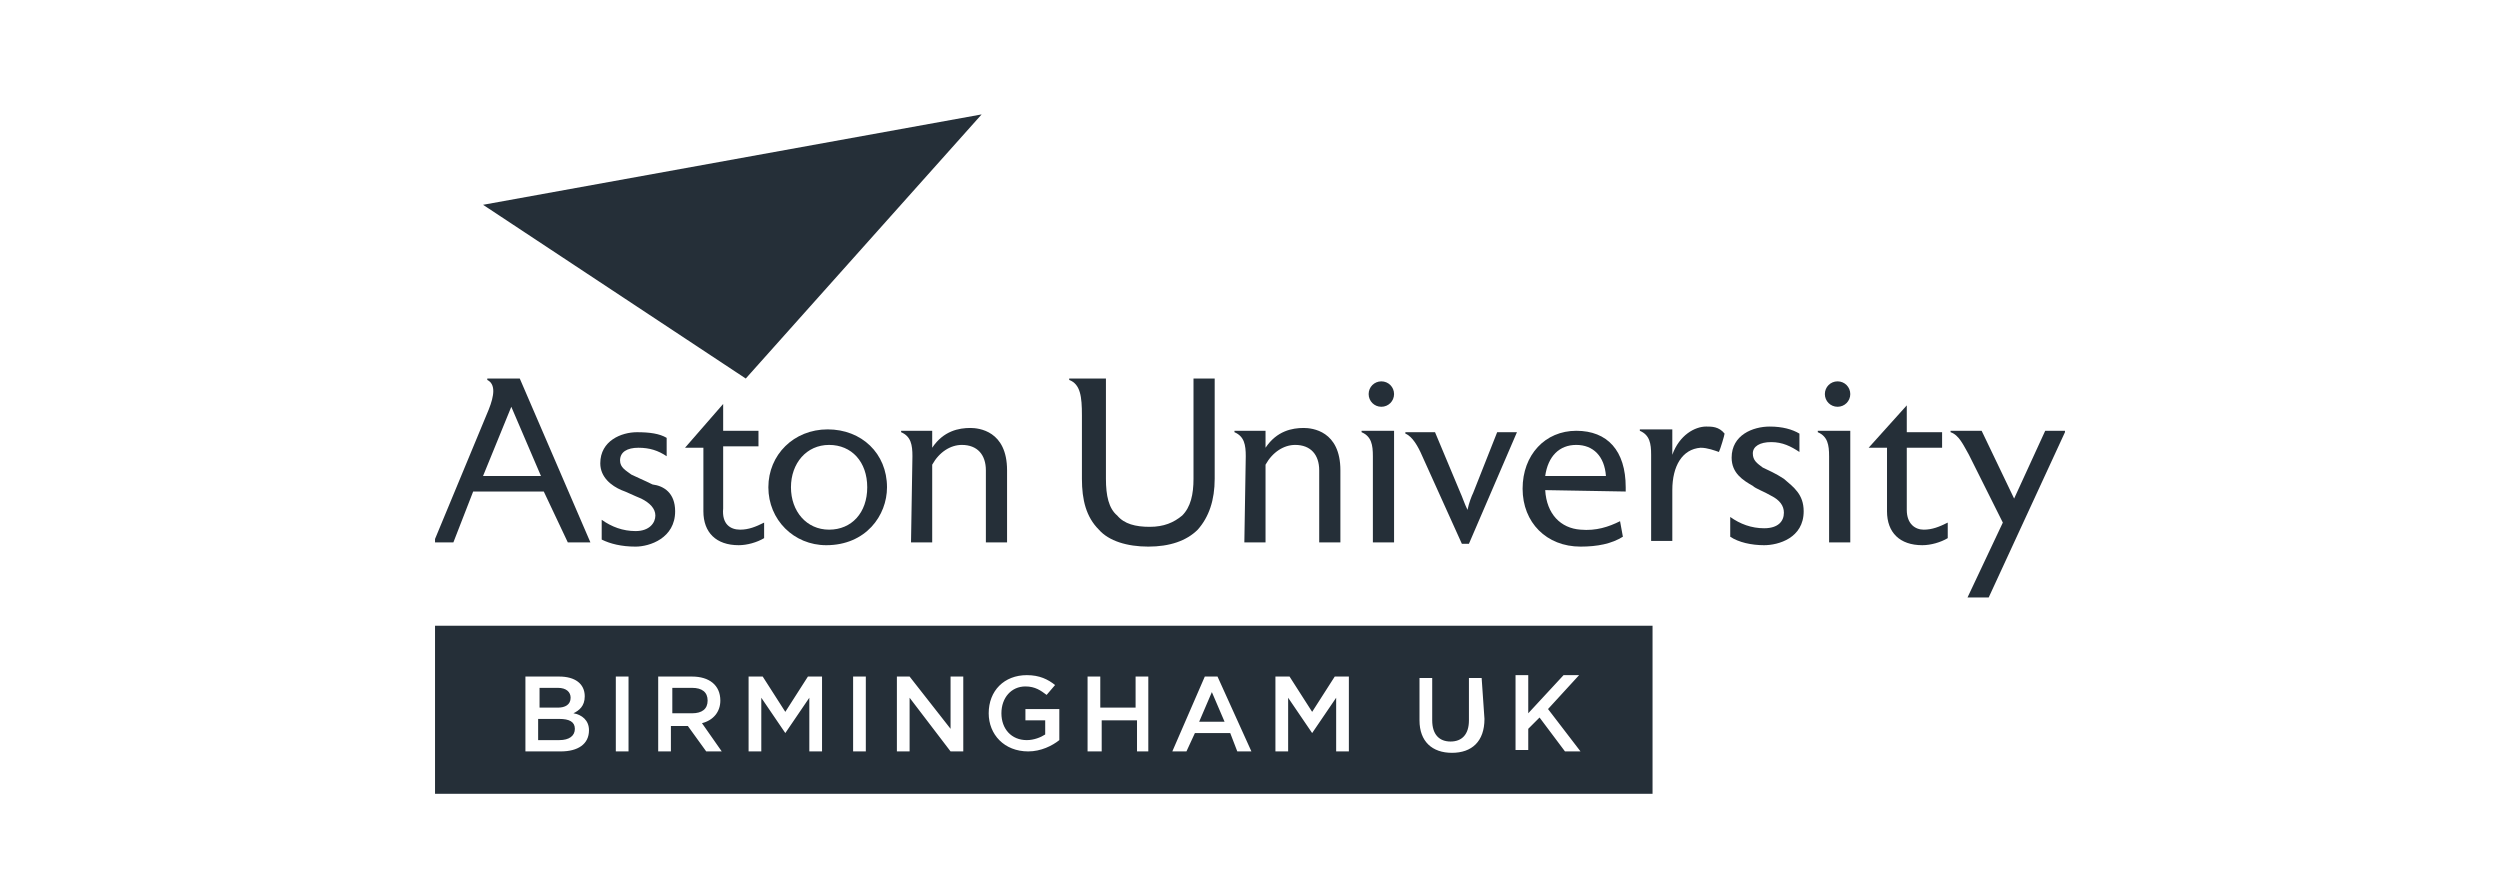 <?xml version="1.0" encoding="utf-8"?>
<!-- Generator: Adobe Illustrator 28.2.0, SVG Export Plug-In . SVG Version: 6.00 Build 0)  -->
<svg version="1.1" id="Layer_1" xmlns="http://www.w3.org/2000/svg" xmlns:xlink="http://www.w3.org/1999/xlink" x="0px" y="0px"
	 viewBox="0 0 177 62" style="enable-background:new 0 0 177 62;" xml:space="preserve">
<style type="text/css">
	.st0{clip-path:url(#SVGID_00000082328601007170663070000012343186616447472308_);}
	.st1{fill:#252F38;}
</style>
<g>
	<defs>
		<rect id="SVGID_1_" x="30.8" y="8.1" width="115.4" height="48.1"/>
	</defs>
	<clipPath id="SVGID_00000034064543859390687240000013322559418719125174_">
		<use xlink:href="#SVGID_1_"  style="overflow:visible;"/>
	</clipPath>
	<g style="clip-path:url(#SVGID_00000034064543859390687240000013322559418719125174_);">
		<path class="st1" d="M52.8,26.8L69.5,8.1l-35.3,6.4L52.8,26.8z"/>
		<path class="st1" d="M136.2,37.5c0.6,0,1.1-0.2,1.7-0.5v1.1c-0.5,0.3-1.2,0.5-1.8,0.5c-1.6,0-2.5-0.9-2.5-2.4v-4.5h-1.3l2.7-3v1.9
			h2.5v1.1H135v4.4C135,37.1,135.6,37.5,136.2,37.5"/>
		<path class="st1" d="M86,26.8v7.1c0,1.5-0.4,2.7-1.2,3.6c-0.8,0.8-2,1.2-3.5,1.2s-2.8-0.4-3.5-1.2c-0.9-0.9-1.2-2.1-1.2-3.6v-4.5
			c0-1.3-0.1-2.2-0.9-2.5v-0.1h2.6v7.1c0,1.2,0.2,2.1,0.8,2.6c0.5,0.6,1.3,0.8,2.3,0.8c1,0,1.7-0.3,2.3-0.8c0.6-0.6,0.8-1.5,0.8-2.6
			v-7.1H86z"/>
		<path class="st1" d="M88.2,32.3c0-0.8-0.1-1.4-0.8-1.7v-0.1h2.2l0,1.2c0.8-1.2,1.9-1.4,2.7-1.4c0.6,0,2.6,0.2,2.6,3v5.1h-1.5v-5.1
			c0-1.1-0.6-1.8-1.7-1.8c-0.8,0-1.6,0.5-2.1,1.4v5.5h-1.5L88.2,32.3"/>
		<path class="st1" d="M98.7,30.6v7.8h-1.5v-6.1c0-0.8-0.1-1.4-0.8-1.7v-0.1H98.7z"/>
		<path class="st1" d="M96.9,27.9c0-0.5,0.4-0.9,0.9-0.9c0.5,0,0.9,0.4,0.9,0.9s-0.4,0.9-0.9,0.9S96.9,28.4,96.9,27.9z"/>
		<path class="st1" d="M131,30.6v7.8h-1.5v-6.1c0-0.8-0.1-1.4-0.8-1.7v-0.1H131L131,30.6z"/>
		<path class="st1" d="M129.2,27.9c0-0.5,0.4-0.9,0.9-0.9c0.5,0,0.9,0.4,0.9,0.9s-0.4,0.9-0.9,0.9C129.6,28.8,129.2,28.4,129.2,27.9
			z"/>
		<path class="st1" d="M107.4,30.6l-3.4,7.9h-0.5l-2.8-6.2c-0.3-0.7-0.7-1.4-1.2-1.6v-0.1h2.1l1.8,4.3c0.1,0.2,0.3,0.8,0.5,1.2
			c0.1-0.5,0.3-1,0.4-1.2l1.7-4.3H107.4z"/>
		<path class="st1" d="M109.4,34.7c0.1,1.7,1.1,2.7,2.5,2.8c1.1,0.1,2-0.2,2.8-0.6l0.2,1.1c-0.8,0.5-1.8,0.7-3,0.7
			c-2.4,0-4.1-1.7-4.1-4.1c0-2.4,1.6-4.1,3.8-4.1c2.2,0,3.5,1.4,3.5,4v0.3L109.4,34.7L109.4,34.7z M109.4,33.7h4.3
			c-0.1-1.4-0.9-2.2-2.1-2.2C110.4,31.5,109.6,32.3,109.4,33.7z"/>
		<path class="st1" d="M120.4,31.7c-1.3,0.1-2,1.3-2,3v3.6h-1.5v-6.1c0-0.8-0.1-1.4-0.8-1.7v-0.1h2.3c0,0.2,0,1.8,0,1.8
			c0.5-1.4,1.6-2,2.4-2c0.4,0,0.9,0,1.3,0.5c0,0.1-0.3,1.1-0.4,1.3C121.4,31.9,120.9,31.7,120.4,31.7"/>
		<path class="st1" d="M127.7,36.2c0,1.9-1.8,2.4-2.8,2.4c-0.9,0-1.8-0.2-2.4-0.6v-1.4c0.7,0.5,1.5,0.8,2.4,0.8c1,0,1.4-0.5,1.4-1.1
			c0-0.5-0.3-0.9-0.9-1.2c-0.5-0.3-1.1-0.5-1.3-0.7c-0.7-0.4-1.5-0.9-1.5-2c0-1.6,1.5-2.2,2.7-2.2c0.9,0,1.6,0.2,2.1,0.5v1.3
			c-0.6-0.4-1.2-0.7-2-0.7c-0.8,0-1.3,0.3-1.3,0.8c0,0.5,0.3,0.7,0.7,1c0.4,0.2,0.9,0.4,1.5,0.8C127,34.5,127.7,35,127.7,36.2"/>
		<path class="st1" d="M146.2,30.6l-5.4,11.7h-1.5l2.5-5.3l-2.4-4.8c-0.4-0.7-0.7-1.4-1.3-1.6v-0.1h2.2l2.3,4.8l2.2-4.8H146.2z"/>
		<path class="st1" d="M52.4,37.5c0.6,0,1.1-0.2,1.7-0.5v1.1c-0.5,0.3-1.2,0.5-1.8,0.5c-1.6,0-2.5-0.9-2.5-2.4v-4.5h-1.3l2.7-3.1
			v1.9h2.5v1.1h-2.5v4.4C51.1,37.1,51.7,37.5,52.4,37.5"/>
		<path class="st1" d="M54.4,34.5c0-2.3,1.8-4.1,4.2-4.1c2.4,0,4.2,1.7,4.2,4.1c0,2-1.5,4.1-4.3,4.1C56.2,38.6,54.4,36.8,54.4,34.5
			 M56,34.5c0,1.7,1.1,3,2.7,3c1.6,0,2.7-1.2,2.7-3s-1.1-3-2.7-3C57.1,31.5,56,32.8,56,34.5z"/>
		<path class="st1" d="M40.2,38.4h1.6l-5-11.6h-2.3v0.1c0.6,0.3,0.5,1.1,0.1,2.1l-3.9,9.4h1.4l1.4-3.6h5L40.2,38.4z M34.2,33.7
			l2-4.9l2.1,4.9H34.2z"/>
		<path class="st1" d="M64.6,32.3c0-0.8-0.1-1.4-0.8-1.7v-0.1H66l0,1.2c0.8-1.2,1.9-1.4,2.7-1.4c0.6,0,2.6,0.2,2.6,3v5.1h-1.5v-5.1
			c0-1.1-0.6-1.8-1.7-1.8c-0.8,0-1.6,0.5-2.1,1.4v5.5h-1.5L64.6,32.3L64.6,32.3L64.6,32.3z"/>
		<path class="st1" d="M47.8,36.2c0,1.9-1.8,2.5-2.8,2.5c-1,0-1.8-0.2-2.4-0.5v-1.4c0.7,0.5,1.5,0.8,2.4,0.8c1,0,1.4-0.6,1.4-1.1
			c0-0.5-0.4-0.9-1-1.2c-0.5-0.2-1.1-0.5-1.4-0.6c-0.7-0.3-1.5-0.9-1.5-1.9c0-1.6,1.5-2.2,2.6-2.2c0.9,0,1.6,0.1,2.1,0.4v1.3
			c-0.6-0.4-1.2-0.6-2-0.6c-0.8,0-1.3,0.3-1.3,0.9c0,0.5,0.4,0.7,0.8,1c0.4,0.2,0.9,0.4,1.5,0.7C47,34.4,47.8,34.9,47.8,36.2"/>
		<path class="st1" d="M117,44.3H30.8v11.9H117V44.3z M41.7,51.7c0,1-0.8,1.5-2,1.5h-2.5v-5.3h2.4c1.1,0,1.8,0.5,1.8,1.4
			c0,0.7-0.4,1-0.8,1.2C41.2,50.6,41.7,51,41.7,51.7 M44.5,53.2h-0.9v-5.3h0.9V53.2z M49.7,51.2l1.4,2h-1.1l-1.3-1.8h-1.2v1.8h-0.9
			v-5.3H49c1.2,0,2,0.6,2,1.7C51,50.4,50.5,51,49.7,51.2 M58.2,53.2h-0.9v-3.8l-1.7,2.5h0l-1.7-2.5v3.8h-0.9v-5.3h1l1.6,2.5l1.6-2.5
			h1L58.2,53.2L58.2,53.2z M61.3,53.2h-0.9v-5.3h0.9V53.2z M68.1,53.2h-0.8l-2.9-3.8v3.8h-0.9v-5.3h0.9l2.9,3.7v-3.7h0.9V53.2z
			 M75,52.4c-0.5,0.4-1.3,0.8-2.2,0.8c-1.7,0-2.8-1.2-2.8-2.7c0-1.6,1.1-2.7,2.7-2.7c0.9,0,1.5,0.3,2,0.7l-0.6,0.7
			c-0.4-0.3-0.8-0.6-1.5-0.6c-1,0-1.7,0.8-1.7,1.9c0,1.1,0.7,1.9,1.8,1.9c0.5,0,1-0.2,1.3-0.4v-1h-1.4v-0.8H75L75,52.4L75,52.4z
			 M81.4,53.2h-0.9v-2.2h-2.5v2.2H77v-5.3h0.9v2.2h2.5v-2.2h0.9V53.2z M88.6,53.2h-1l-0.5-1.3h-2.5L84,53.2h-1l2.3-5.3h0.9
			L88.6,53.2L88.6,53.2z M95.5,53.2h-0.9v-3.8l-1.7,2.5h0l-1.7-2.5v3.8h-0.9v-5.3h1l1.6,2.5l1.6-2.5h1L95.5,53.2L95.5,53.2z
			 M105.1,50.9c0,1.6-0.9,2.4-2.3,2.4c-1.4,0-2.3-0.8-2.3-2.3v-3h0.9v3c0,1,0.5,1.5,1.3,1.5c0.8,0,1.3-0.5,1.3-1.5v-3h0.9
			L105.1,50.9L105.1,50.9z M109.6,50.2l2.3,3h-1.1l-1.8-2.4l-0.8,0.8v1.5h-0.9v-5.3h0.9v2.7l2.5-2.7h1.1L109.6,50.2z M84.9,51.1h1.8
			L85.8,49L84.9,51.1L84.9,51.1z M49,50.5c0.7,0,1.1-0.3,1.1-0.9c0-0.6-0.4-0.9-1.1-0.9h-1.4v1.8H49z M40.7,51.6
			c0-0.5-0.4-0.7-1.1-0.7h-1.5v1.5h1.5C40.3,52.4,40.7,52.1,40.7,51.6z M40.4,49.4c0-0.4-0.3-0.7-0.9-0.7h-1.3v1.4h1.3
			C40,50.1,40.4,49.9,40.4,49.4"/>
	</g>
</g>
</svg>
